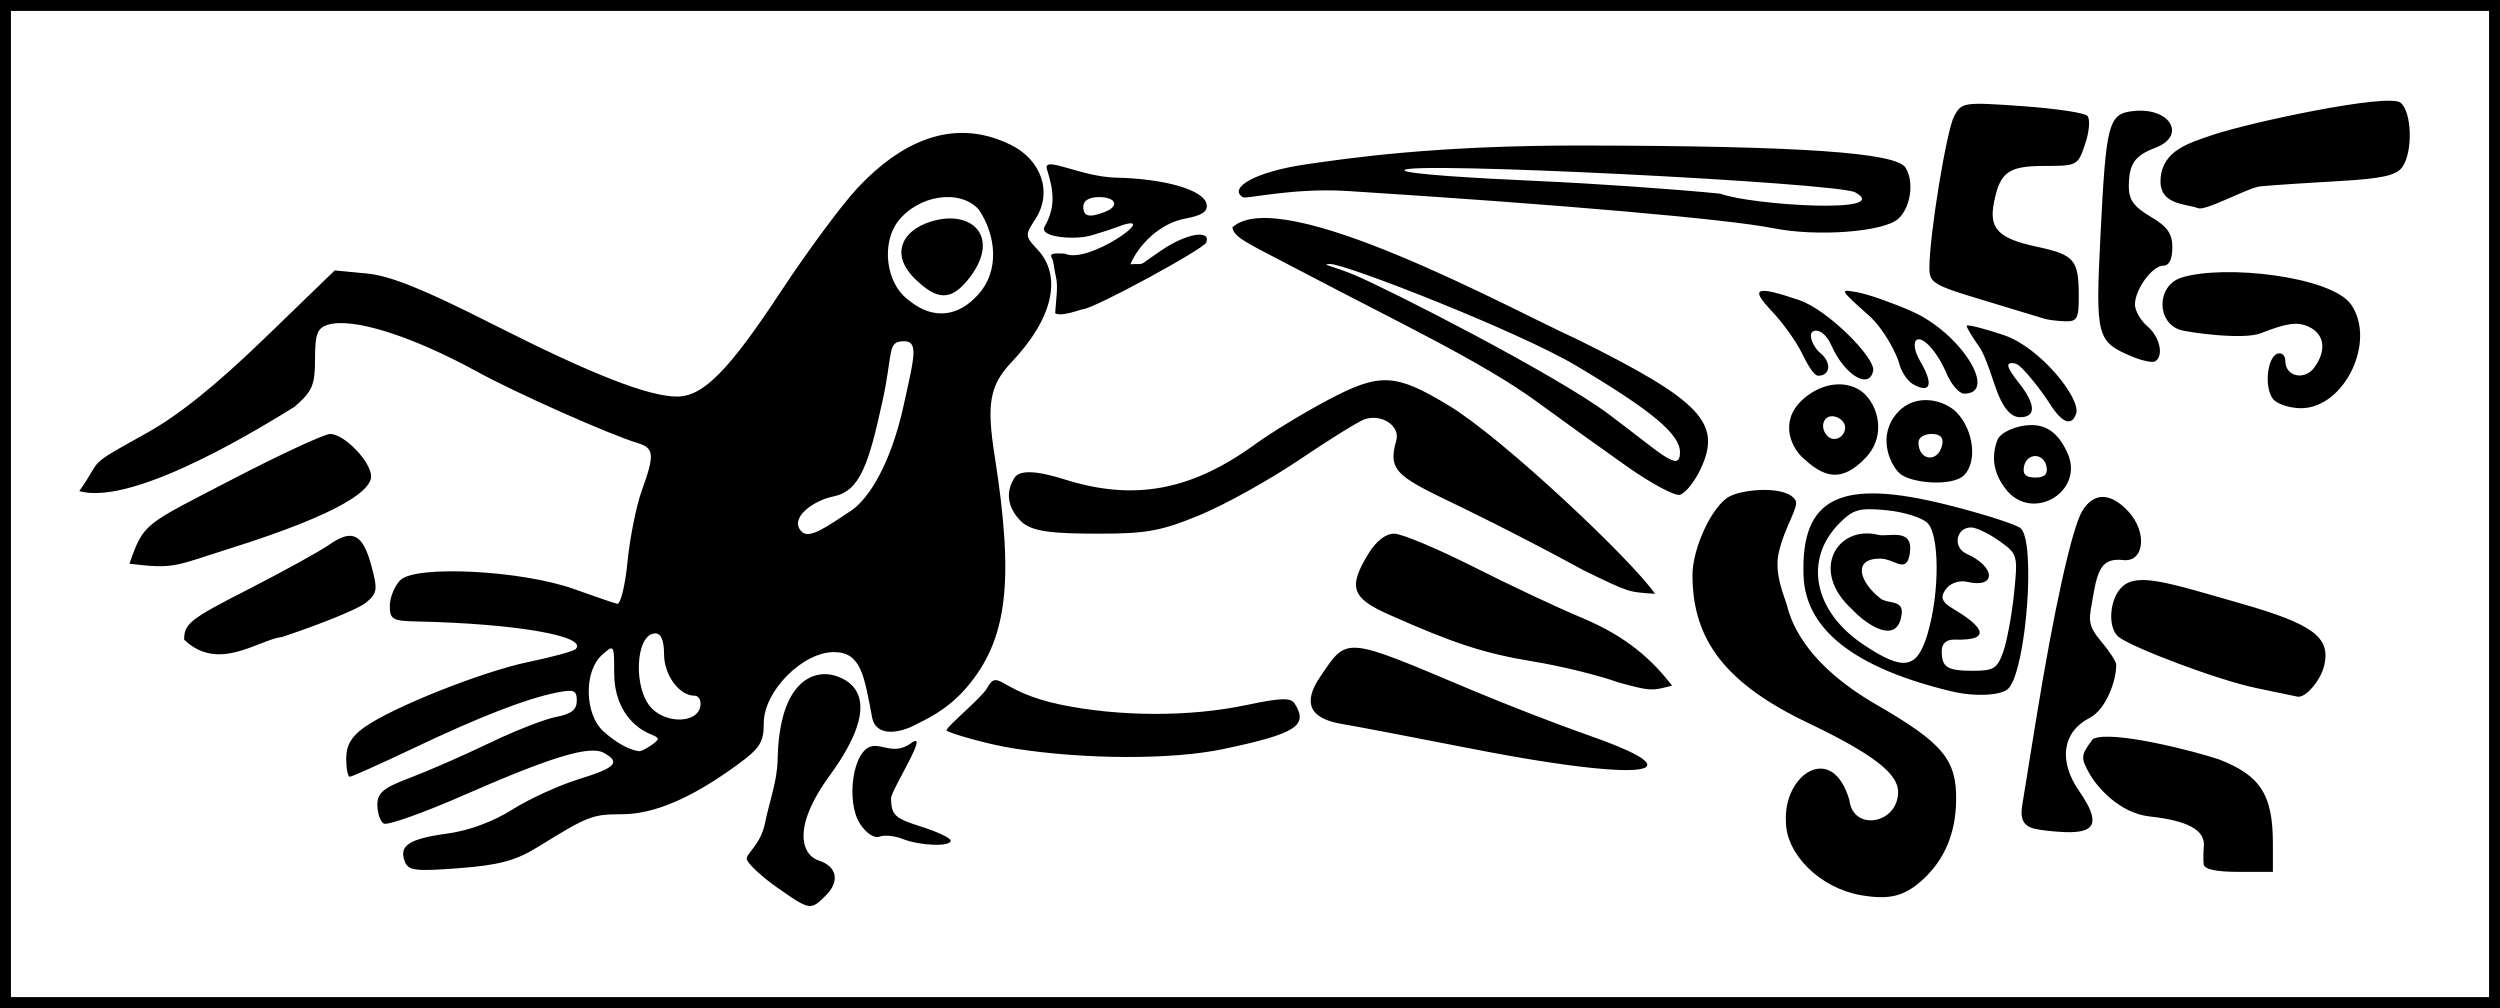 <?xml version="1.0" encoding="UTF-8" standalone="no"?>
<!-- Created with Inkscape (http://www.inkscape.org/) -->
<svg
   xmlns:dc="http://purl.org/dc/elements/1.1/"
   xmlns:cc="http://web.resource.org/cc/"
   xmlns:rdf="http://www.w3.org/1999/02/22-rdf-syntax-ns#"
   xmlns:svg="http://www.w3.org/2000/svg"
   xmlns="http://www.w3.org/2000/svg"
   xmlns:sodipodi="http://sodipodi.sourceforge.net/DTD/sodipodi-0.dtd"
   xmlns:inkscape="http://www.inkscape.org/namespaces/inkscape"
   width="924"
   height="372.571"
   id="svg2"
   sodipodi:version="0.32"
   inkscape:version="0.45"
   sodipodi:docbase="C:\Documents and Settings\Administrator\My Documents\My Pictures\Wik - pics\Olmec"
   sodipodi:docname="San Andres Cylinder Roll print 1.svg"
   inkscape:output_extension="org.inkscape.output.svg.inkscape"
   version="1.0"
   sodipodi:modified="true">
  <defs
     id="defs4" />
  <sodipodi:namedview
     id="base"
     pagecolor="#ffffff"
     bordercolor="#666666"
     borderopacity="1.0"
     gridtolerance="10000"
     guidetolerance="10"
     objecttolerance="10"
     inkscape:pageopacity="0.0"
     inkscape:pageshadow="2"
     inkscape:zoom="2.8"
     inkscape:cx="398.44268"
     inkscape:cy="260.89433"
     inkscape:document-units="px"
     inkscape:current-layer="layer1"
     inkscape:window-width="1024"
     inkscape:window-height="671"
     inkscape:window-x="-4"
     inkscape:window-y="-4" />
  <g
     inkscape:label="Layer 1"
     inkscape:groupmode="layer"
     id="layer1"
     transform="translate(208.347,-121.243)">
    <path
       style="fill:#000000"
       d="M 78.953,449.321 C 73.472,445.481 68.408,440.829 67.699,438.983 C 66.926,436.967 72.728,433.854 74.405,425.445 C 75.956,417.67 78.905,410.047 79.056,402.12 C 79.613,372.121 93.017,368.729 100.249,370.96 C 105.478,372.574 119.493,378.826 98.336,407.852 C 83.608,428.057 88.616,437.5 94.224,439.28 C 100.986,441.426 102.144,446.933 96.93,452.147 C 91.246,457.831 91.057,457.801 78.953,449.321 z M 479.375,452.087 C 464.421,449.481 451.732,437.006 451.732,424.91 C 450.715,407.383 468.896,395.244 475.193,416.99 C 476.538,428.671 493.196,425.831 493.196,413.921 C 493.196,407.087 483.682,399.812 459.795,388.38 C 429.734,373.995 417.227,358.014 417.191,333.945 C 417.176,323.748 424.471,308.16 430.857,304.742 C 436.196,301.885 452.185,300.647 455.291,306.197 C 456.638,308.605 451.2,316.029 449.079,325.484 C 447.253,333.626 451.394,342.104 452.17,345.198 C 454.043,352.659 460.323,367.329 485.075,381.625 C 509.789,395.898 514.869,401.996 514.641,417.115 C 514.456,429.399 510.275,439.189 502.054,446.593 C 495.424,452.564 489.857,453.913 479.375,452.087 z M 606.11,440.608 C 605.964,439.024 606.002,436.073 606.195,434.05 C 606.76,428.113 600.307,424.541 586.271,423.023 C 575.132,421.819 566.801,412.324 563.84,407.04 C 560.612,401.281 560.715,400.325 565.202,394.371 C 571.95,390.886 603.458,399.059 611.779,401.915 C 627.159,407.867 631.714,414.98 631.714,433.047 L 631.714,443.487 L 619.045,443.487 C 610.586,443.487 606.287,442.53 606.11,440.608 z M -58.758,439.607 C -60.998,433.77 -57.123,431.246 -42.974,429.326 C -35.063,428.252 -26.064,424.929 -19.06,420.494 C -12.884,416.583 -1.87,411.538 5.415,409.282 C 19.282,404.989 21.165,403.046 14.87,399.524 C 9.684,396.621 -4.377,400.868 -37.156,415.237 C -52.018,421.752 -65.235,426.429 -66.527,425.631 C -67.818,424.833 -68.875,421.724 -68.875,418.722 C -68.875,414.253 -66.686,412.44 -56.781,408.71 C -50.13,406.205 -36.955,400.436 -27.505,395.889 C -18.055,391.342 -6.911,386.982 -2.742,386.2 C 2.781,385.164 4.839,383.547 4.839,380.244 C 4.839,376.353 3.778,375.926 -2.647,377.23 C -14.092,379.554 -30.926,386.094 -55.446,397.743 C -67.698,403.564 -78.323,408.326 -79.057,408.326 C -79.792,408.326 -80.393,405.287 -80.393,401.573 C -80.393,396.76 -78.486,393.461 -73.757,390.094 C -63.27,382.626 -30.111,369.439 -12.825,365.861 C -4.14,364.064 3.616,361.942 4.412,361.147 C 9.181,356.378 -17.919,351.679 -54.478,350.936 C -63.253,350.758 -64.268,350.158 -64.268,345.143 C -64.268,342.066 -62.512,337.793 -60.366,335.646 C -54.761,330.041 -15.544,332.043 3.688,338.916 C 11.289,341.633 18.519,344.108 19.754,344.417 C 20.989,344.726 22.714,337.722 23.587,328.853 C 24.46,319.985 26.819,308.192 28.828,302.648 C 33.666,289.303 33.453,286.841 27.299,284.983 C 16.852,281.829 -17.454,266.571 -32.018,258.601 C -56.388,245.265 -78.208,238.431 -87.252,241.301 C -91.081,242.516 -91.911,244.762 -91.911,253.904 C -91.911,263.617 -92.873,265.861 -99.497,271.601 C -108.173,276.886 -158.292,308.674 -179.053,302.751 C -169.952,289.993 -177.468,294.284 -154.107,281.283 C -142.291,274.707 -128.579,263.691 -110.721,246.428 L -84.613,221.188 L -72.804,222.323 C -64.09,223.16 -51.915,228.059 -26.35,241.015 C 10.114,259.495 31.286,267.809 41.88,267.809 C 51.553,267.809 60.916,258.332 80.306,228.921 C 90.01,214.201 102.631,197.135 108.351,190.997 C 126.982,171.007 146.218,165.486 165.107,174.706 C 176.668,180.349 180.722,192.452 174.323,202.218 C 170.449,208.132 170.477,208.537 175.107,213.466 C 184.359,223.314 180.814,238.935 165.708,254.886 C 157.449,263.606 156.214,270.296 159.276,289.736 C 166.606,336.282 164.009,357.699 148.891,375.36 C 141.512,383.981 133.313,387.352 130.191,389.017 C 123.204,392.744 115.272,393.197 113.992,386.451 C 111.065,371.015 109.933,362.255 99.884,362.255 C 88.269,362.255 73.946,376.725 73.946,388.461 C 73.946,395.592 72.549,397.799 64.156,403.919 C 47.279,416.226 33.492,422.145 21.617,422.182 C 10.496,422.216 9.121,422.75 -9.579,434.292 C -17.759,439.341 -23.826,440.977 -38.583,442.115 C -54.892,443.373 -57.434,443.057 -58.758,439.607 z M 32.482,396.598 C 35.46,394.492 35.478,393.972 32.613,392.838 C 23.855,389.369 18.661,380.891 18.661,370.065 C 18.661,359.383 18.599,359.294 14.054,363.407 C 7.395,369.433 7.718,385.219 14.629,391.507 C 19.172,395.64 24.161,398.422 27.875,398.895 C 28.509,398.976 30.582,397.942 32.482,396.598 z M 50.484,382.411 C 50.905,380.194 49.958,378.38 48.382,378.38 C 42.707,378.38 37.089,370.753 37.089,363.05 C 37.089,357.999 35.984,355.344 33.88,355.344 C 26.441,355.344 25.505,376.01 32.622,383.127 C 38.355,388.86 49.345,388.42 50.484,382.411 z M 106.032,310.114 C 112.929,305.596 120.983,292.242 125.556,271.434 C 129.8,252.117 131.652,246.403 124.199,247.491 C 119.876,248.122 121.401,253.124 117.843,269.403 C 112.715,292.867 109.508,302.76 99.693,304.723 C 92.305,306.2 82.998,312.795 88.001,317.799 C 90.893,320.691 97.837,315.484 106.032,310.114 z M 153.202,230.099 C 161.206,221.346 159.8,208.109 153.399,198.678 C 146.36,190.901 131.004,193.367 123.524,203.109 C 117.467,210.998 118.737,226.132 127.947,232.528 C 136.428,239.371 145.79,238.457 153.202,230.099 z M 130.36,224.821 C 119.546,214.729 125.806,205.11 138.227,202.478 C 151.713,199.621 160.972,209.352 150.162,223.683 C 142.917,233.288 137.609,231.587 130.36,224.821 z M 125.198,431.289 C 122.346,430.143 118.536,429.772 116.731,430.464 C 114.8,431.205 111.829,429.25 109.511,425.711 C 104.265,417.705 106.676,398.076 114.197,396.992 C 118.133,396.425 122.462,400.236 128.369,395.925 C 135.757,390.534 120.896,413.334 120.98,416.389 C 121.149,422.558 122.343,423.671 132.1,426.755 C 138.111,428.656 143.035,430.988 143.042,431.938 C 143.058,434.28 131.601,433.863 125.198,431.289 z M 543.299,427.471 C 539.615,426.508 538.252,423.887 539.011,419.221 C 539.17,418.244 541.431,404.25 544.037,388.123 C 550.781,346.376 557.548,315.864 561.397,309.849 C 565.685,303.148 571.705,303.268 578.203,310.185 C 585.386,317.831 584.256,329.114 576.394,328.25 C 568.757,327.411 566.989,331.321 565.2,341.91 C 563.901,349.604 562.81,351.826 567.86,357.827 C 571.139,361.724 573.821,365.802 573.821,366.889 C 573.821,372.943 570.054,383.44 563.951,386.596 C 553.837,391.826 552.414,402.523 560.111,413.63 C 568.605,425.887 565.631,429.181 554.773,428.791 C 550.68,428.644 545.516,428.05 543.299,427.471 z M 335.402,397.932 C 313.863,393.705 292.366,389.605 287.631,388.821 C 275.682,386.844 273.01,381.038 279.597,371.366 C 289.786,356.406 288.074,356.257 335.402,376.204 C 348.071,381.544 367.685,389.142 378.987,393.088 C 396.185,399.093 402.614,403.068 399.916,404.829 C 395.997,407.387 372.815,405.274 335.402,397.932 z M 166.475,397.89 C 155.918,396.241 142.33,392.085 141.518,391.273 C 140.707,390.462 154.459,379.148 156.365,375.736 C 160.782,367.829 160.52,376.891 183.693,381.683 C 205.458,386.185 231.506,386.237 252.353,381.82 C 264.989,379.144 268.739,379.031 270.17,381.285 C 275.357,389.452 270.664,392.438 243.738,398.102 C 224.832,402.079 192.735,401.991 166.475,397.89 z M 625.652,375.567 C 610.98,372.519 579.546,360.49 574.742,356.687 C 570.474,353.309 571.253,342.416 576.075,338.052 C 581.83,332.845 592.579,336.467 620.171,344.378 C 646.569,351.946 653.091,356.807 650.699,367.13 C 649.391,372.779 643.752,379.351 640.761,378.713 C 640.053,378.562 633.254,377.146 625.652,375.567 z M 389.536,373.373 C 382.567,370.839 368.573,367.409 358.438,365.75 C 340.381,362.796 329.16,359.15 304.879,348.345 C 291.199,342.257 289.864,338.281 297.368,325.974 C 300.272,321.209 303.76,318.487 306.959,318.487 C 309.723,318.487 322.955,324.028 336.363,330.8 C 349.771,337.572 367.67,345.991 376.138,349.509 C 393.252,356.619 402.409,365.351 409.651,374.626 C 402.178,376.683 401.553,376.704 389.536,373.373 z M 512.777,376.734 C 477.063,368.121 458.934,353.92 458.241,334.013 C 457.229,304.965 471.792,297.854 511.691,307.916 C 524.698,311.196 536.742,315.043 538.456,316.465 C 544.076,321.13 540.701,367.569 534.166,375.501 C 531.83,378.335 521.809,378.913 512.777,376.734 z M 532.091,362.029 C 533.459,358.104 535.242,348.417 536.053,340.502 C 537.496,326.418 537.379,326.007 530.555,321.148 C 526.721,318.418 522.04,316.184 520.154,316.184 C 514.623,316.184 513.185,323.547 518.6,325.973 C 529.399,330.811 529.552,338.903 518.62,336.27 C 516.098,335.663 512.812,336.637 511.209,338.569 C 508.824,341.443 508.752,343.436 513.427,346.187 C 522.463,351.504 530.02,358.144 513.929,357.648 C 510.998,357.558 509.321,359.184 509.321,361.871 C 509.321,367.929 511.302,369.166 520.998,369.166 C 528.549,369.166 529.908,368.291 532.091,362.029 z M 504.129,355.344 C 508.563,340.289 508.528,319.01 504.063,314.545 C 502.077,312.559 495.268,310.435 488.933,309.827 C 478.877,308.86 476.674,309.461 471.578,314.557 C 458.173,327.962 461.929,347.158 480.369,359.481 C 495.309,369.465 500.222,368.61 504.129,355.344 z M 476.277,346.525 C 460.309,332.258 470.647,315.129 485.913,318.932 C 489.436,319.809 498.807,316.137 497.568,325.438 C 496.446,333.859 491.957,327.701 486.536,327.701 C 476.206,327.701 478.953,336.369 486.594,342.379 C 489.758,344.868 496.389,342.243 494.114,350.21 C 491.512,359.324 480.499,351.19 476.277,346.525 z M -140.286,357.67 C -140.286,351.739 -138.199,350.098 -116.674,339.102 C -103.688,332.467 -90.175,325.018 -86.646,322.548 C -78.131,316.588 -74.268,318.531 -71.078,330.377 C -68.667,339.333 -68.863,340.549 -73.295,344.138 C -75.969,346.304 -89.804,351.936 -104.038,356.656 C -112.853,357.669 -127.553,369.899 -140.286,357.67 z M 376.866,331.985 C 365.463,325.67 345.582,315.395 332.686,309.154 C 308.921,297.653 304.233,295.977 307.714,284.074 C 309.299,278.655 302.178,273.944 295.832,276.284 C 293.523,277.135 282.667,283.885 271.707,291.285 C 260.748,298.684 244.279,307.831 235.109,311.612 C 220.9,317.472 215.423,318.487 198.022,318.487 C 180.679,318.487 172.914,317.794 169,313.88 C 164.048,308.928 163.187,303.228 166.581,297.863 C 168.419,294.957 174.341,295.033 185.146,298.439 C 210.806,306.527 231.913,302.616 255.645,285.374 C 261.502,281.118 273.551,273.794 282.42,269.098 C 301.735,258.87 307.391,259.146 327.389,271.294 C 347.192,283.324 394.786,328.225 403.357,340.722 C 393.357,339.952 394.647,340.636 376.866,331.985 z M -160.511,329.597 C -155.114,314.326 -155.271,315.415 -122.211,298.264 C -104.576,289.115 -88.424,281.63 -86.317,281.63 C -81.098,281.63 -71.179,291.925 -71.179,297.342 C -71.179,302.015 -80.497,310.468 -123.295,323.939 C -143.897,330.424 -143.571,331.659 -160.511,329.597 z M 393.212,293.804 C 384.594,287.742 369.616,276.985 359.928,269.899 C 339.579,255.017 309.314,240.84 273.205,221.813 C 253.707,211.538 247.696,209.266 247.13,205.277 C 265.224,188.789 350.914,235.977 374.563,246.638 C 420.339,269.313 428.206,277.57 420.212,294.549 C 417.906,299.446 414.413,303.762 412.45,304.14 C 410.487,304.518 401.83,299.867 393.212,293.804 z M 412.571,288.411 C 412.571,281.691 402.217,273.056 374.146,256.367 C 352.865,243.715 289.111,218.826 283.346,218.826 C 279.203,218.826 284.42,219.6 292.044,222.785 C 305.281,228.316 366.573,259.669 386.08,274.215 C 405.734,288.87 412.571,296.243 412.571,288.411 z M 533.06,302.132 C 527.885,295.553 527.824,289.264 529.937,283.759 C 530.882,281.295 536.527,278.347 542.625,278.347 C 550.008,278.347 553.633,283.936 555.781,288.652 C 562.284,302.924 542.772,314.479 533.06,302.132 z M 548.044,293.724 C 547.036,288.492 540.714,288.492 539.706,293.724 C 539.162,296.552 540.405,297.755 543.875,297.755 C 547.345,297.755 548.588,296.552 548.044,293.724 z M 493.537,296.001 C 489.967,292.43 485.437,282.031 493.032,273.665 C 499.639,266.387 510.235,268.907 514.94,273.79 C 520.931,280.009 522.68,291.776 517.543,296.913 C 513.259,301.197 497.451,299.915 493.537,296.001 z M 509.522,285.47 C 510.024,282.881 508.711,281.63 505.49,281.63 C 502.864,281.63 500.714,283.012 500.714,284.701 C 500.714,291.757 508.176,292.408 509.522,285.47 z M 457.367,289.848 C 453.453,285.934 448.798,275.756 459.485,267.61 C 467.499,261.501 476.723,262.275 481.402,267.445 C 486.468,273.043 488.233,283.157 481.112,290.53 C 472.282,299.673 465.765,297.994 457.367,289.848 z M 473.616,279.166 C 473.616,277.389 471.802,275.585 469.585,275.158 C 465.614,274.393 463.973,279.281 467.137,282.446 C 469.552,284.861 473.616,282.803 473.616,279.166 z M 530.288,267.25 C 528.404,262.742 525.772,253.073 523.205,249.467 C 520.637,245.86 518.536,242.36 518.536,241.689 C 518.536,241.017 524.739,242.563 532.32,245.123 C 545.86,249.695 560.815,268.663 559.006,274.092 C 557.376,278.981 553.772,277.626 549.233,270.42 C 546.682,266.369 538.934,256.076 536.54,255.614 C 532.478,254.832 533.276,256.967 537.904,262.85 C 544.098,270.724 544.242,275.446 538.289,275.446 C 535.222,275.446 532.583,272.743 530.288,267.25 z M 631.83,268.796 C 628.431,264.7 629.528,253.227 633.442,251.942 C 635.026,251.422 636.321,252.67 636.321,254.716 C 636.321,260.443 643.414,262.005 647.021,257.073 C 651.672,250.712 650.808,244.673 644.859,241.963 C 640.757,240.094 636.832,240.636 627.316,244.387 C 620.575,247.044 599.893,243.956 597.508,243.199 C 588.552,240.357 588.751,226.763 597.869,223.869 C 613.694,218.846 653.348,223.427 660.589,233.764 C 670.085,247.322 658.149,272.112 642.124,272.112 C 637.976,272.112 633.344,270.62 631.83,268.796 z M 498.729,263.263 C 496.68,262.117 494.373,258.665 493.602,255.592 C 492.831,252.519 488.283,243.091 482.261,237.728 C 471.421,228.072 471.383,227.989 478.442,229.335 C 482.362,230.082 491.287,233.222 498.275,236.312 C 516.546,244.392 530.24,266.737 517.636,266.737 C 515.745,266.737 512.756,263.286 510.994,259.067 C 507.694,251.17 501.919,244.94 499.816,247.043 C 499.162,247.697 498.77,250.385 501.415,254.868 C 506.384,263.29 505.229,266.901 498.729,263.263 z M 457.292,251.108 C 455.218,246.99 450.323,240.252 446.415,236.135 C 438.289,227.571 440.582,226.698 456.74,232.204 C 467.284,235.797 484.9,253.621 483.982,258.268 C 482.592,265.309 473.493,260.078 468.543,248.928 C 465.532,242.148 460.946,242.648 460.946,245.191 C 460.946,247.185 462.501,250.106 464.402,251.684 C 468.807,255.34 468.077,260.11 463.703,260.11 C 461.835,260.11 459.367,255.225 457.292,251.108 z M 579.557,252.983 C 566.615,247.541 566.131,245.708 567.946,209.065 C 570.071,166.147 570.858,163.203 580.459,162.263 C 593.864,160.95 599.888,171.448 588.266,175.867 C 580.585,178.787 578.51,181.809 578.464,190.141 C 578.437,195.046 580.324,197.671 586.491,201.31 C 592.76,205.009 594.554,207.554 594.554,212.75 C 594.554,217.039 593.362,219.434 591.229,219.434 C 587.141,219.434 580.732,228.199 580.732,233.79 C 580.732,236.055 582.805,239.682 585.339,241.852 C 589.951,245.801 591.487,252.763 588.196,254.797 C 587.233,255.392 583.346,254.576 579.557,252.983 z M 547.33,239.059 C 546.063,238.65 535.957,235.589 524.871,232.256 C 505.934,226.562 504.717,225.817 504.759,219.935 C 504.847,207.626 511.118,169.4 513.902,164.197 C 516.658,159.049 517.376,158.941 538.915,160.455 C 551.112,161.313 561.994,162.917 563.098,164.021 C 564.238,165.16 563.925,169.602 562.374,174.302 C 559.696,182.415 559.404,182.576 547.434,182.576 C 533.96,182.576 530.88,184.781 528.629,196.036 C 526.684,205.759 530.181,209.371 544.515,212.445 C 558.348,215.412 559.917,217.233 559.965,230.376 C 559.996,239.056 559.413,240.145 554.817,239.984 C 551.966,239.884 548.597,239.468 547.33,239.059 z M 181.636,236.965 C 182.146,230.381 182.712,226.949 181.902,223.465 C 181.143,220.2 181.176,217.824 180.333,216.413 C 179.132,214.404 183.438,214.987 185.223,214.987 C 193.931,219.122 220.426,199.971 206.433,204.464 C 204.216,205.37 198.962,207.104 194.758,208.317 C 188.916,210.003 175.518,208.959 177.729,205.036 C 181.692,198.003 181.307,192.341 178.632,183.883 C 176.888,178.372 190.891,186.615 204.18,186.903 C 222.325,187.296 236.611,191.481 237.615,196.696 C 238.142,199.43 235.961,200.888 229.584,202.065 C 220.391,203.763 212.485,211.7 209.454,218.905 C 215.515,218.499 211.265,220.315 221.05,213.675 C 230.076,207.549 239.127,205.97 237.55,210.795 C 236.755,213.228 195.729,235.461 191.9,235.534 C 191.192,235.548 183.627,238.549 181.636,236.965 z M 199.91,199.607 C 205.518,197.455 204.228,194.094 197.795,194.094 C 194.211,194.094 192.036,195.4 192.036,197.55 C 192.036,201.268 194.146,201.819 199.91,199.607 z M 447.125,205.601 C 430.332,202.25 368.865,196.876 289.713,191.84 C 269.652,190.564 252.238,194.902 251.016,194.147 C 245.601,190.8 255.143,184.711 274.945,181.894 C 289.506,179.822 321.738,174.914 376.866,175.024 C 457.112,175.184 492.379,177.604 495.93,183.194 C 499.219,188.372 497.868,197.93 493.256,202.103 C 487.881,206.967 463.306,208.831 447.125,205.601 z M 477.365,192.34 C 470.648,188.746 310.732,180.713 310.732,184.17 C 310.732,185.565 337.663,187.152 360.165,188.15 C 380.753,189.063 411.074,191.17 427.545,192.833 C 438.563,197.012 491.868,200.479 477.365,192.34 z M 604.091,198.193 C 599.411,196.454 589.579,197.062 590.199,187.394 C 590.874,176.865 600.557,174.155 609.402,171.129 C 622.527,166.638 674.434,155.499 678.915,159.218 C 683.149,162.732 683.507,177.565 679.491,183.057 C 677.246,186.127 671.897,187.289 655.879,188.185 C 644.489,188.823 631.542,189.69 627.107,190.112 C 622.673,190.534 607.012,199.278 604.091,198.193 z "
       id="path2221"
       sodipodi:nodetypes="csssssssccccssssssssssccssscccccccsssssssssssssssssssssssssssssccscccssssssssssssssssssccsssssccssssccssssscccscccssscsssssssccsssssssssssccsssssccssssssccsssssccsssssscccssssccssssssssssccssssccsssssccsssscccsssssssssssscccssssccssccssccssssccsssccssccsssccssccsssccssccssssssssccsssssssssccssssssssccsssssssccssssssssssccsssssssssssccssccsssssscsssccssccssssssccsscccssssssc" />
    <rect
       style="fill:none;fill-opacity:1;fill-rule:evenodd;stroke:#000000;stroke-width:4.039;stroke-opacity:1"
       id="rect2241"
       width="919.961"
       height="368.532"
       x="-206.327"
       y="123.262" />
  </g>
</svg>
